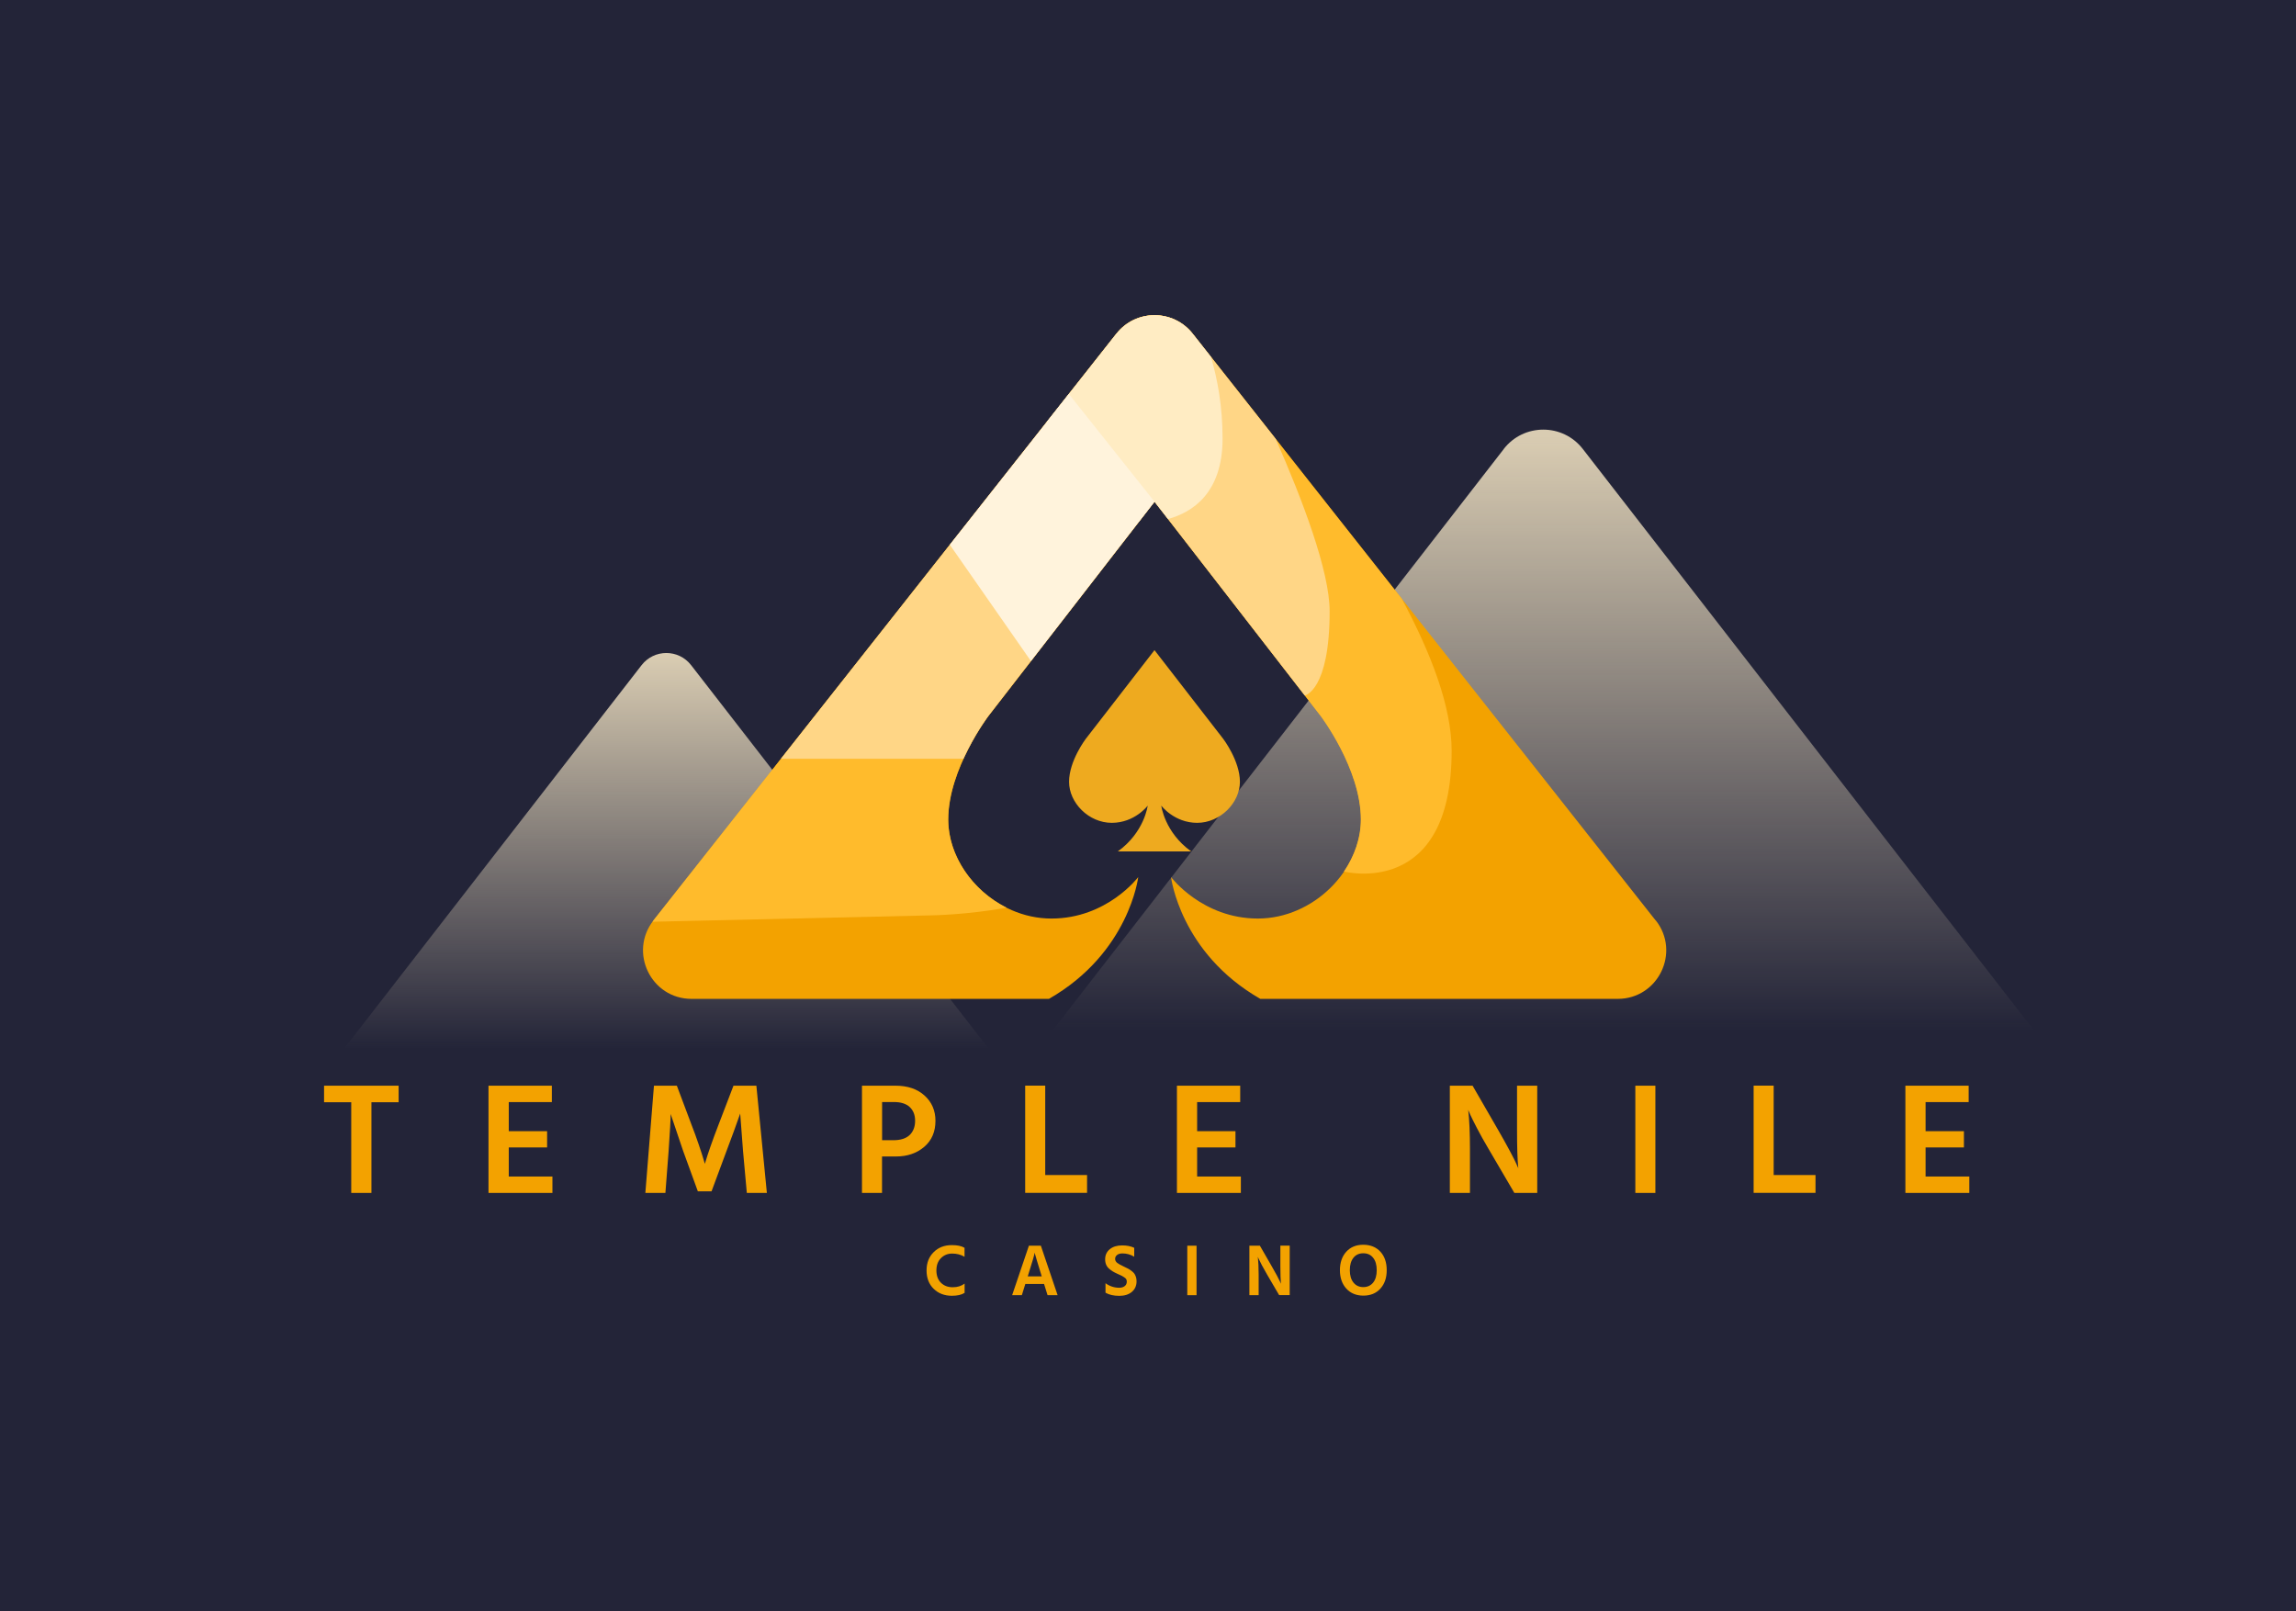 <svg id="eDnA8aWR0zZ1" xmlns="http://www.w3.org/2000/svg" xmlns:xlink="http://www.w3.org/1999/xlink" viewBox="0 0 315 221" shape-rendering="geometricPrecision" text-rendering="geometricPrecision" project-id="429924c54ac44c5e91d53ab1726489fd" export-id="fa0dc5964a18469e89048278272ab814" cached="false" width="315" height="221">
<style><![CDATA[
#eDnA8aWR0zZ5_to {animation: eDnA8aWR0zZ5_to__to 4000ms linear infinite normal forwards}@keyframes eDnA8aWR0zZ5_to__to { 0% {transform: translate(91.42px,117.141px);animation-timing-function: cubic-bezier(0.42,0,0.58,1)} 50% {transform: translate(236.77px,117.141px);animation-timing-function: cubic-bezier(0.42,0,0.58,1)} 100% {transform: translate(91.42px,117.141px)}} #eDnA8aWR0zZ5 {animation: eDnA8aWR0zZ5_c_o 4000ms linear infinite normal forwards}@keyframes eDnA8aWR0zZ5_c_o { 0% {opacity: 1} 25% {opacity: 0.25} 50% {opacity: 1} 75% {opacity: 0.25} 100% {opacity: 1}} #eDnA8aWR0zZ6_to {animation: eDnA8aWR0zZ6_to__to 4000ms linear infinite normal forwards}@keyframes eDnA8aWR0zZ6_to__to { 0% {transform: translate(211.735px,101.814px);animation-timing-function: cubic-bezier(0.42,0,0.58,1)} 50% {transform: translate(107.14px,101.814px);animation-timing-function: cubic-bezier(0.42,0,0.58,1)} 100% {transform: translate(211.735px,101.814px)}} #eDnA8aWR0zZ6 {animation: eDnA8aWR0zZ6_c_o 4000ms linear infinite normal forwards}@keyframes eDnA8aWR0zZ6_c_o { 0% {opacity: 1} 25% {opacity: 0.25} 50% {opacity: 1} 75% {opacity: 0.25} 100% {opacity: 1}} #eDnA8aWR0zZ13_ts {animation: eDnA8aWR0zZ13_ts__ts 4000ms linear infinite normal forwards}@keyframes eDnA8aWR0zZ13_ts__ts { 0% {transform: translate(158.39px,102.995px) scale(1,1)} 0.25% {transform: translate(158.39px,102.995px) scale(1,1);animation-timing-function: cubic-bezier(0.445,0.05,0.55,0.95)} 25% {transform: translate(158.39px,102.995px) scale(1.15,1.15);animation-timing-function: cubic-bezier(0.445,0.05,0.55,0.95)} 50% {transform: translate(158.39px,102.995px) scale(1,1);animation-timing-function: cubic-bezier(0.445,0.05,0.55,0.95)} 75% {transform: translate(158.39px,102.995px) scale(1.15,1.15);animation-timing-function: cubic-bezier(0.445,0.05,0.55,0.95)} 100% {transform: translate(158.39px,102.995px) scale(1,1)}}
]]></style>
<defs><linearGradient id="eDnA8aWR0zZ5-fill" x1="91.42" y1="89.87" x2="91.42" y2="143.91" spreadMethod="pad" gradientUnits="userSpaceOnUse" gradientTransform="translate(0 0)"><stop id="eDnA8aWR0zZ5-fill-0" offset="0%" stop-color="#d9ccb2"/><stop id="eDnA8aWR0zZ5-fill-1" offset="100%" stop-color="rgba(217,204,178,0)"/></linearGradient><linearGradient id="eDnA8aWR0zZ6-fill" x1="211.74" y1="59.78" x2="211.74" y2="143.97" spreadMethod="pad" gradientUnits="userSpaceOnUse" gradientTransform="translate(0 0)"><stop id="eDnA8aWR0zZ6-fill-0" offset="0%" stop-color="#d9ccb2"/><stop id="eDnA8aWR0zZ6-fill-1" offset="97%" stop-color="rgba(217,204,178,0)"/></linearGradient></defs><rect width="315" height="221" rx="0" ry="0" fill="#232438"/><g><g><g id="eDnA8aWR0zZ5_to" transform="translate(91.42,117.141)"><path id="eDnA8aWR0zZ5" d="M88.03,91.24L46.55,144.7h89.74L94.81,91.24c-1.72-2.21-5.06-2.21-6.78,0Z" transform="translate(-91.42,-117.141)" fill="url(#eDnA8aWR0zZ5-fill)"/></g><g id="eDnA8aWR0zZ6_to" transform="translate(211.735,101.814)"><path id="eDnA8aWR0zZ6" d="M206.31,61.6l-64.48,83.09h139.81L217.16,61.6c-2.75-3.55-8.11-3.55-10.86,0h.01Z" transform="translate(-211.735,-101.814)" fill="url(#eDnA8aWR0zZ6-fill)"/></g><g><path d="M227.14,126.26L163.62,45.77c-2.66-3.37-7.78-3.37-10.44,0L89.66,126.26c-3.44,4.36-.34,10.77,5.22,10.77h49.03c11.02-6.31,12.25-16.71,12.25-16.71s-4.27,5.69-11.91,5.69-14.15-6.64-14.15-13.59s5.53-14.22,5.53-14.22l22.78-29.39L181.19,98.2c0,0,5.53,7.27,5.53,14.22s-6.51,13.59-14.15,13.59-11.91-5.69-11.91-5.69s1.23,10.4,12.25,16.71h49.03c5.56,0,8.66-6.41,5.22-10.77h-.02Z" fill="#f3a200"/><path d="M153.17,45.77L89.65,126.26c-.05.06-.08.13-.13.19l38.39-.88c0,0,4.75-.07,10.19-1.05-4.69-2.34-8.02-7.13-8.02-12.1c0-6.95,5.53-14.22,5.53-14.22l22.78-29.39L181.17,98.2c0,0,5.53,7.27,5.53,14.22c0,2.52-.87,5-2.32,7.14v0c0,0,14.78,3.84,14.78-16.56c0-6.04-2.84-13.43-6.83-20.84L163.61,45.77c-2.66-3.37-7.78-3.37-10.44,0Z" fill="#ffbb2c"/><path d="M153.17,45.77l-46.03,58.32h25.04c1.56-3.42,3.43-5.89,3.43-5.89l22.78-29.39l20.62,26.6c0,0,3.41-.65,3.41-11.55c0-5.48-3.71-15.27-7.4-23.65l-11.4-14.44c-2.66-3.37-7.78-3.37-10.44,0h-.01Z" fill="#ffd686"/><path d="M153.17,45.77l-9.56,12.11L156.2,71.64v0l2.19-2.82l1.85,2.38c3.32-.9,7.49-3.53,7.49-11.03c0-4.43-.7-8.19-1.6-11.22l-2.51-3.18c-2.66-3.37-7.78-3.37-10.44,0h-.01Z" fill="#ffecc3"/><polygon points="130.31,74.73 141.44,90.69 158.39,68.82 146.64,54.05 130.31,74.73" fill="#fff3dc"/><g id="eDnA8aWR0zZ13_ts" transform="translate(158.39,102.995) scale(1,1)"><path d="M152.53,112.88c3.17,0,4.93-2.36,4.93-2.36s-.45,3.66-4.1,6.28h10.06c-3.65-2.62-4.1-6.28-4.1-6.28s1.77,2.36,4.93,2.36s5.86-2.75,5.86-5.63-2.29-5.89-2.29-5.89l-9.43-12.17-9.43,12.17c0,0-2.29,3.01-2.29,5.89s2.69,5.63,5.86,5.63Z" transform="translate(-158.39,-102.995)" fill="#eeaa1f"/></g></g></g><g><g><path d="M54.69,148.94v2.27h-3.73v12.44h-2.77v-12.44h-3.73v-2.27h10.23Z" fill="#f3a200"/><path d="M69.79,161.4h6v2.25h-8.77v-14.71h8.69v2.25h-5.91v3.99h5.26v2.23h-5.26v3.99h-.01Z" fill="#f3a200"/><path d="M88.54,163.65l1.18-14.71h3.14l2.01,5.35c.35.9.68,1.8.98,2.69.31.9.52,1.56.65,2l.2.68c.45-1.51,1.08-3.3,1.88-5.37l2.05-5.35h3.14l1.44,14.71h-2.75l-.52-5.74-.39-5.15c-.52,1.5-1.15,3.22-1.88,5.15l-2.05,5.52h-1.88l-2.01-5.52-1.72-5.09c0,.71-.09,2.41-.28,5.09l-.44,5.74h-2.75Z" fill="#f3a200"/><path d="M118.26,148.94h4.6c1.66,0,2.99.45,3.98,1.35c1,.9,1.5,2.06,1.5,3.47c0,1.5-.51,2.69-1.54,3.57s-2.32,1.32-3.87,1.32h-1.92v5h-2.75v-14.71Zm2.75,7.48h1.55c1,0,1.75-.24,2.25-.72.49-.48.74-1.13.74-1.94s-.25-1.43-.74-1.89c-.5-.46-1.22-.69-2.18-.69h-1.61v5.24h-.01Z" fill="#f3a200"/><path d="M143.4,161.2h5.74v2.44h-8.49v-14.71h2.75v12.26.01Z" fill="#f3a200"/><path d="M164.24,161.4h6v2.25h-8.77v-14.71h8.68v2.25h-5.91v3.99h5.26v2.23h-5.26v3.99Z" fill="#f3a200"/><path d="M198.91,163.65v-14.71h3.12l3.54,6.13c.58,1,1.1,1.94,1.56,2.8s.77,1.48.93,1.84l.24.55c-.12-1.21-.17-2.94-.17-5.19v-6.13h2.77v14.71h-3.14l-3.58-6.11c-.57-.96-1.08-1.88-1.54-2.76s-.77-1.52-.95-1.91l-.26-.61c.16,1.38.24,3.14.24,5.26v6.13h-2.75-.01Z" fill="#f3a200"/><path d="M224.36,163.65v-14.71h2.75v14.71h-2.75Z" fill="#f3a200"/><path d="M243.34,161.2h5.74v2.44h-8.49v-14.71h2.75v12.26.01Z" fill="#f3a200"/><path d="M264.18,161.4h6v2.25h-8.77v-14.71h8.68v2.25h-5.91v3.99h5.26v2.23h-5.26v3.99Z" fill="#f3a200"/></g><g><path d="M132.33,171.17v1.24c-.51-.3-1.07-.44-1.69-.44s-1.13.21-1.55.63-.62.98-.62,1.69.21,1.27.62,1.68.95.62,1.62.62s1.18-.17,1.63-.5v1.27c-.42.27-1,.4-1.75.4-1.01,0-1.84-.32-2.49-.95s-.98-1.48-.98-2.52.32-1.86.97-2.51s1.48-.97,2.5-.97c.75,0,1.33.12,1.74.37v-.01Z" fill="#f3a200"/><path d="M143.72,177.68l-.48-1.54h-2.57l-.48,1.54h-1.33l2.3-6.79h1.64l2.3,6.79h-1.37-.01Zm-2.71-2.58h1.91l-.09-.3c-.23-.73-.41-1.34-.56-1.83s-.23-.8-.27-.93l-.04-.2c-.06.34-.35,1.33-.87,2.97l-.09.29h.01Z" fill="#f3a200"/><path d="M155.61,171.17v1.23c-.5-.3-1.04-.45-1.61-.45-.32,0-.56.07-.74.21s-.27.32-.27.54.1.4.29.55.48.3.86.48c.27.12.49.23.65.32.17.09.35.22.55.38s.35.35.44.58c.1.22.15.48.15.77c0,.6-.22,1.09-.65,1.45s-1,.54-1.71.54c-.77,0-1.4-.14-1.9-.43v-1.3c.58.42,1.21.62,1.89.62.31,0,.56-.08.75-.23s.28-.35.28-.61c0-.12-.02-.23-.07-.32s-.14-.19-.29-.28c-.14-.09-.26-.16-.33-.2-.08-.04-.24-.11-.48-.22-.07-.03-.12-.06-.15-.07-.25-.11-.45-.22-.6-.31s-.32-.21-.5-.37c-.18-.15-.32-.34-.41-.55s-.14-.46-.14-.74c0-.58.21-1.04.64-1.39s.99-.52,1.7-.52c.64,0,1.19.11,1.65.33v-.01Z" fill="#f3a200"/><path d="M162.89,177.68v-6.79h1.27v6.79h-1.27Z" fill="#f3a200"/><path d="M171.41,177.68v-6.79h1.44l1.63,2.83c.27.46.51.9.72,1.29s.35.68.43.85l.11.25c-.05-.56-.08-1.36-.08-2.4v-2.83h1.28v6.79h-1.45l-1.65-2.82c-.26-.44-.5-.87-.71-1.27s-.36-.7-.44-.88l-.12-.28c.07.64.11,1.45.11,2.43v2.83h-1.27Z" fill="#f3a200"/><path d="M183.83,174.26c0-1.05.29-1.9.87-2.54s1.36-.96,2.33-.96s1.77.32,2.35.95.87,1.48.87,2.54-.29,1.89-.87,2.53-1.36.96-2.33.96-1.75-.32-2.34-.96c-.58-.64-.88-1.48-.88-2.53v.01Zm1.36,0c0,.71.17,1.28.5,1.69.34.42.79.62,1.35.62s1.02-.21,1.35-.62.49-.98.49-1.7-.16-1.29-.49-1.7c-.33-.42-.78-.62-1.36-.62s-1.02.21-1.35.62c-.33.42-.49.98-.49,1.7v.01Z" fill="#f3a200"/></g></g></g></svg>